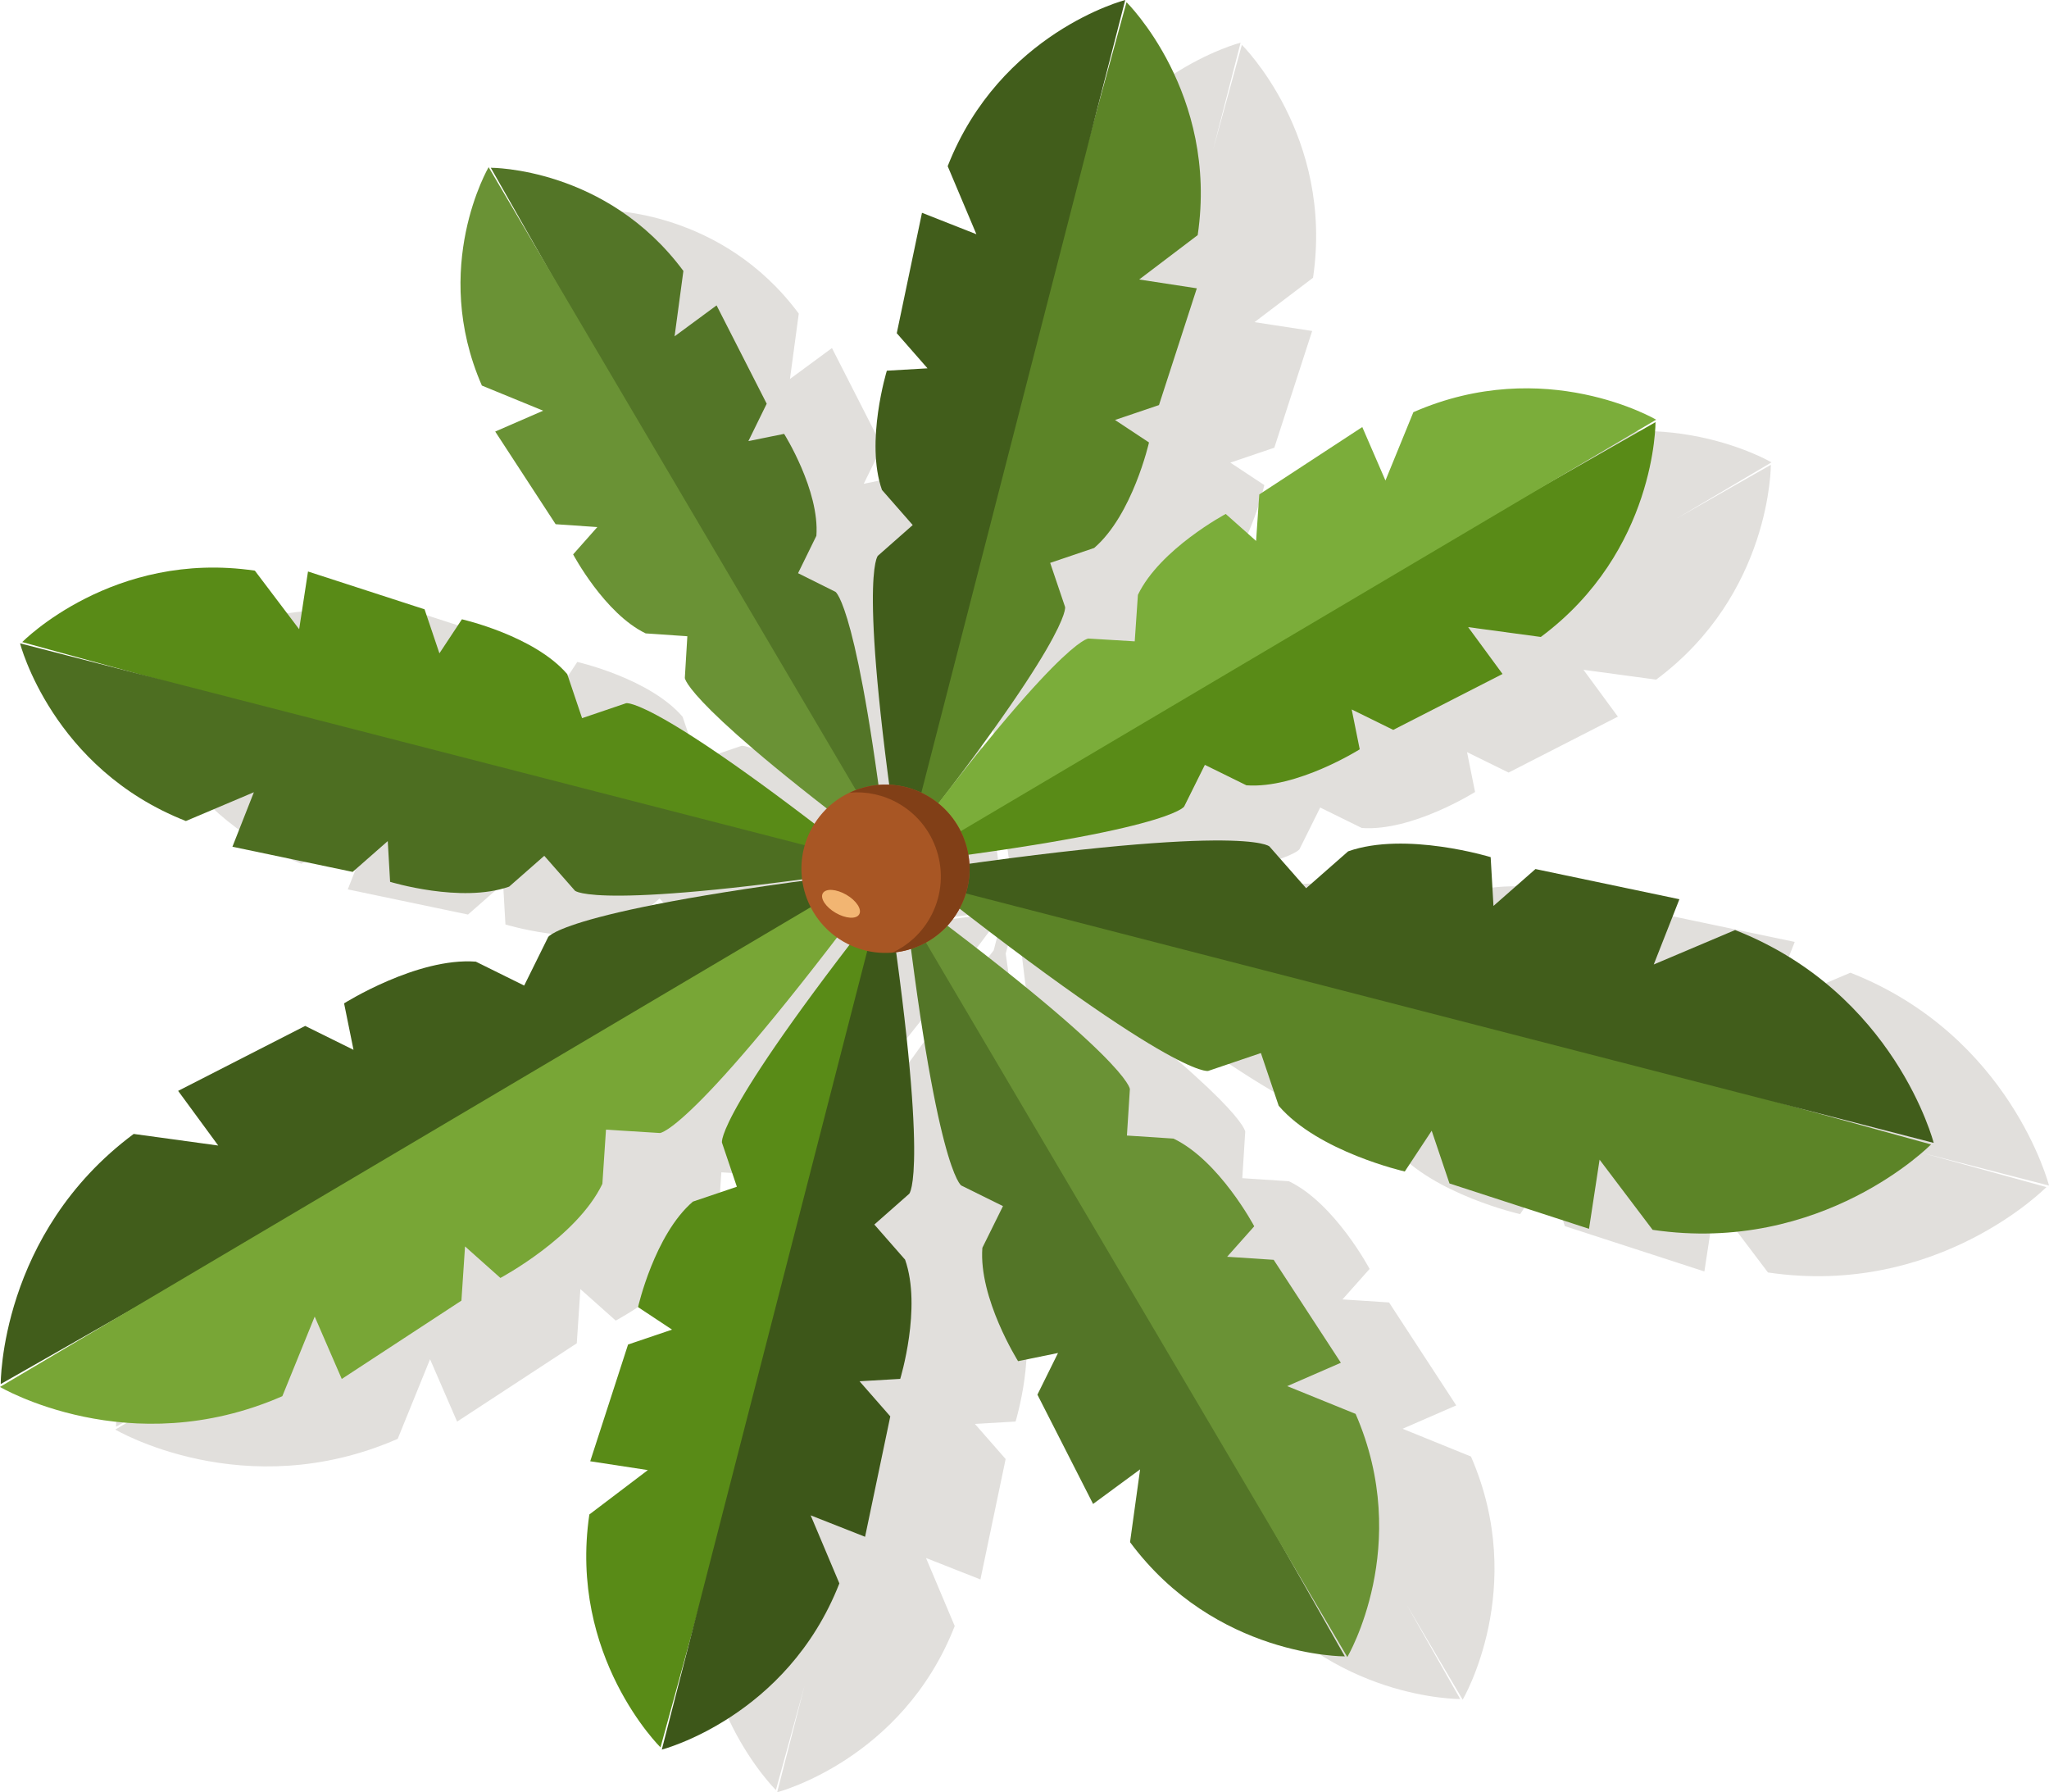 <?xml version="1.0" encoding="UTF-8"?>
<svg version="1.1" viewBox="0 0 510 446" xmlns="http://www.w3.org/2000/svg">
 <g fill-rule="evenodd">
  <path d="m478.19 286.83 31.164 8.578s-27.002 27.497-69.3 21.252l-13.201-17.459-2.629 17.202-34.733-11.282-4.428-13.122-6.698 10.146s-21.563-4.895-31.384-16.355l-4.428-13.122-13.118 4.448s-7.784 2.256-69.897-46.637l-8.276-2.132-2.096 1.194c0.201 1.321 0.395 2.616 0.585 3.893 0.478-0.606 0.954-1.208 1.435-1.816l-0.659-1.117c0.33 0.243 0.648 0.479 0.974 0.719 0.248-0.313 0.492-0.622 0.747-0.943l-0.341 1.243c0.624 0.461 1.247 0.921 1.858 1.373-0.152-1.311-0.305-2.637-0.459-3.996l3.594 6.327c53.169 39.655 53.042 46.425 53.042 46.425l-0.735 11.545 11.591 0.757c11.424 5.468 20.098 21.825 20.098 21.825l-6.75 7.585 11.591 0.757 16.723 25.618-13.353 5.816 17.019 6.909c14.299 32.806-2.062 60.509-2.062 60.509l-13.962-23.67 13.352 23.507s-32.173 0.278-53.469-28.418l2.505-18.117-11.704 8.607-13.856-27.198 5.127-10.368-9.942 2.032s-9.848-15.639-8.885-28.214l5.127-10.369-10.372-5.128s-5.929-3.268-13.764-68.87l-2.562-4.343-1.34 4.877c9.561 65.697 4.691 70.398 4.691 70.398l-8.674 7.648 7.655 8.741c4.211 11.956-1.213 29.67-1.213 29.67l-10.127 0.59 7.655 8.74-6.277 29.965-13.543-5.337 7.146 16.936c-13.067 33.335-44.196 41.356-44.196 41.356l6.852-26.631-7.167 26.083s-22.931-22.578-17.712-57.958l14.567-11.046-14.35-2.195 9.419-29.055 10.947-3.706-8.461-5.6s4.088-18.037 13.65-26.254l10.947-3.706-3.708-10.972s-1.868-6.521 38.918-58.47l1.782-6.928-2.154 1.227c-46.149 61.914-54.012 61.778-54.012 61.778l-13.411-0.836-0.898 13.485c-6.369 13.297-25.384 23.414-25.384 23.414l-8.801-7.84-0.898 13.485-29.785 19.494-6.736-15.523-8.052 19.808c-38.132 16.686-70.288-2.302-70.288-2.302l27.499-16.269-27.308 15.559s-0.272-37.427 33.097-62.247l21.041 2.886-9.979-13.602 31.616-16.162 12.037 5.948-2.346-11.563s18.183-11.48 32.789-10.381l12.037 5.949 5.973-12.075s3.744-6.798 78.318-15.913l-1.339-0.368c-65.63 9.617-70.322 4.744-70.322 4.744l-7.634-8.678-8.737 7.669c-11.944 4.224-29.636-1.195-29.636-1.195l-0.581-10.138-8.736 7.67-29.927-6.264 5.339-13.562-16.921 7.166c-33.289-13.06-41.281-44.218-41.281-44.218l26.595 6.841-26.047-7.157s22.569-22.972 57.906-17.77l11.023 14.575 2.203-14.367 29.015 9.41 3.695 10.957 5.599-8.475s18.014 4.081 26.215 13.647l3.696 10.957 10.961-3.719s6.516-1.874 58.38 38.922l4.665 1.2 1.328-0.757-2.163-3.808c-47.686-35.762-47.606-41.849-47.606-41.849l0.626-10.37-10.377-0.712c-10.241-4.943-18.051-19.661-18.051-19.661l6.021-6.796-10.377-0.712-15.04-23.06 11.936-5.187-15.253-6.254c-12.89-29.51 1.677-54.351 1.677-54.351l12.563 21.3-12.016-21.151s28.798-0.16 47.94 25.677l-2.193 16.268 10.453-7.699 12.478 24.47-4.561 9.301 8.894-1.798s8.858 14.076 8.032 25.369l-4.561 9.301 9.299 4.635s5.316 2.952 12.511 61.907l1.782 3.022 0.961-3.498c-9.561-65.697-4.691-70.397-4.691-70.397l8.675-7.649-7.656-8.741c-4.211-11.955 1.213-29.67 1.213-29.67l10.128-0.589-7.656-8.741 6.277-29.964 13.543 5.336-7.146-16.936c13.067-33.335 44.196-41.356 44.196-41.356l-6.85 26.625 7.165-26.077s22.932 22.579 17.712 57.959l-14.567 11.045 14.35 2.196-9.419 29.053-10.947 3.707 8.461 5.6s-4.087 18.037-13.649 26.254l-10.947 3.707 3.708 10.971s1.477 5.268-27.603 43.788c28.205-36.007 33.417-35.922 33.417-35.922l11.529 0.698 0.792-11.572c5.496-11.419 21.86-20.129 21.86-20.129l7.555 6.714 0.792-11.571 25.637-16.772 5.768 13.309 6.952-17.008c32.809-14.375 60.427 1.869 60.427 1.869l-23.68 14.009 23.515-13.399s0.177 32.113-28.549 53.458l-18.086-2.444 8.56 11.656-27.207 13.915-10.34-5.086 2 9.918s-15.651 9.878-28.207 8.957l-10.34-5.087-5.153 10.37s-3.283 5.928-68.827 13.952l-0.011 7e-3 5.893 1.622c78.549-11.483 84.166-5.646 84.166-5.646l9.143 10.396 10.453-9.18c14.294-5.052 35.472 1.444 35.472 1.444l0.701 12.141 10.452-9.18 35.823 7.516-6.384 16.237 20.25-8.573c39.85 15.655 49.43 52.969 49.43 52.969l-31.819-8.2zm-221.46-69.055c-0.612 0.783-1.202 1.544-1.834 2.349l-0.033 0.128c0.631-0.839 1.253-1.665 1.867-2.477zm-5.971 7.97c-0.015 2e-3 -0.03 4e-3 -0.045 5e-3 -0.239 0.324-0.482 0.654-0.719 0.974 2e-3 0.015 4e-3 0.029 5e-3 0.044 0.254-0.343 0.508-0.684 0.759-1.023zm-1.033 1.393c0.083-0.111 0.167-0.225 0.249-0.337l-0.016-0.028c-0.093 0.125-0.182 0.245-0.275 0.37 0.014-1e-3 0.028-3e-3 0.042-5e-3zm-3.544-0.047 0.388-0.229c-0.187 0.028-0.382 0.058-0.569 0.086 0.06 0.047 0.121 0.096 0.181 0.143zm3.407-3.821c0.049 0.411 0.099 0.836 0.148 1.253l0.87-0.496c-0.342-0.254-0.681-0.506-1.018-0.757zm3.357 3.001-1.034 0.612c0.368-0.043 0.736-0.085 1.107-0.128-0.024-0.161-0.049-0.323-0.073-0.484zm0.732-0.433-0.298 0.177-0.185 0.719c0.38-0.043 0.749-0.087 1.132-0.131l-2.914 1.661c1.515-0.231 3.004-0.455 4.472-0.675-0.73-0.578-1.464-1.16-2.207-1.751z" fill="#392b15" opacity=".149"/>
  <path d="m221.27 215.73 59.127-215.18s22.931 22.579 17.712 57.958l-14.567 11.046 14.349 2.195-9.419 29.054-10.947 3.707 8.462 5.599s-4.088 18.038-13.65 26.255l-10.947 3.706 3.708 10.972s2.037 7.012-43.828 64.688z" fill="#5c8427"/>
  <path d="m224.36 216.56 55.715-216.56s-31.128 8.02-44.195 41.355l7.146 16.936-13.543-5.337-6.278 29.965 7.656 8.741-10.127 0.589s-5.424 17.714-1.214 29.67l7.656 8.741-8.674 7.649s-5.256 5.057 5.858 78.251z" fill="#415d1b"/>
  <path d="m223.53 219.66-59.128 215.18s-22.931-22.579-17.711-57.959l14.566-11.045-14.349-2.196 9.419-29.053 10.947-3.707-8.462-5.6s4.088-18.037 13.65-26.254l10.947-3.706-3.708-10.972s-2.037-7.012 43.829-64.688z" fill="#598b17"/>
  <path d="m220.44 218.83-55.715 216.56s31.128-8.021 44.196-41.357l-7.147-16.935 13.544 5.336 6.277-29.964-7.656-8.741 10.128-0.589s5.424-17.715 1.213-29.67l-7.656-8.74 8.675-7.649s5.255-5.057-5.859-78.251z" fill="#3d5719"/>
  <path d="m221.29 216.25-99.133-174.5s28.798-0.16 47.94 25.677l-2.192 16.268 10.452-7.7 12.479 24.471-4.561 9.301 8.894-1.799s8.858 14.077 8.031 25.37l-4.561 9.301 9.299 4.634s5.734 3.174 13.352 68.977z" fill="#537527"/>
  <path d="m223.78 214.82-102.16-173.22s-14.568 24.841-1.678 54.351l15.253 6.253-11.935 5.188 15.04 23.059 10.377 0.713-6.021 6.795s7.81 14.719 18.05 19.661l10.377 0.713-0.626 10.37s-0.111 6.552 53.326 46.112z" fill="#6a9235"/>
  <path d="m220.43 218.83-214.9-59.049s22.569-22.972 57.906-17.771l11.024 14.576 2.202-14.367 29.015 9.41 3.695 10.957 5.599-8.475s18.015 4.08 26.216 13.647l3.695 10.957 10.962-3.72s7.006-2.044 64.587 43.835z" fill="#598b17"/>
  <path d="m221.27 215.73-216.28-55.632s7.991 31.157 41.28 44.217l16.922-7.165-5.34 13.561 29.927 6.265 8.736-7.67 0.582 10.138s17.691 5.418 29.636 1.195l8.736-7.67 7.635 8.679s5.048 5.258 78.167-5.918z" fill="#4d6e21"/>
  <path d="m223.4 213.98 257.24 70.814s-27.002 27.496-69.299 21.251l-13.202-17.459-2.629 17.203-34.732-11.283-4.429-13.122-6.697 10.145s-21.563-4.894-31.384-16.354l-4.428-13.122-13.118 4.449s-8.385 2.444-77.326-52.522z" fill="#5c8427"/>
  <path d="m222.4 217.69 258.9 66.722s-9.58-37.314-49.429-52.969l-20.251 8.573 6.385-16.238-35.823-7.515-10.453 9.18-0.701-12.141s-21.177-6.496-35.472-1.445l-10.453 9.181-9.142-10.397s-6.044-6.298-93.556 7.049z" fill="#415d1b"/>
  <path d="m224.59 218.28 110.15 193.91s-32.174 0.278-53.47-28.418l2.506-18.117-11.704 8.607-13.857-27.198 5.128-10.369-9.942 2.033s-9.848-15.639-8.886-28.214l5.128-10.369-10.373-5.128s-6.394-3.513-14.678-76.737z" fill="#537527"/>
  <path d="m221.81 219.89 113.54 192.47s16.361-27.704 2.062-60.509l-17.019-6.908 13.352-5.817-16.723-25.617-11.59-0.758 6.75-7.585s-8.675-16.358-20.098-21.825l-11.591-0.757 0.735-11.546s0.147-7.293-59.416-51.147z" fill="#6a9235"/>
  <path d="m218.05 215.6 194.01-110.55s0.178 32.112-28.548 53.458l-18.086-2.444 8.559 11.655-27.207 13.915-10.339-5.085 1.999 9.918s-15.65 9.878-28.207 8.956l-10.339-5.086-5.154 10.37s-3.528 6.394-76.686 14.89z" fill="#598b17"/>
  <path d="m219.64 218.37 192.58-113.93s-27.618-16.243-60.427-1.868l-6.953 17.008-5.767-13.309-25.638 16.772-0.792 11.572-7.555-6.715s-16.364 8.709-21.86 20.129l-0.792 11.572-11.529-0.698s-7.284-0.124-51.268 59.464z" fill="#7bad3a"/>
  <path d="m225.61 215.99-225.43 128.44s-0.272-37.427 33.096-62.247l21.042 2.886-9.98-13.602 31.617-16.163 12.036 5.949-2.346-11.563s18.184-11.481 32.79-10.381l12.037 5.949 5.973-12.075s4.091-7.445 89.165-17.197z" fill="#415d1b"/>
  <path d="m223.75 212.76-223.76 132.38s32.156 18.989 70.287 2.303l8.053-19.809 6.735 15.523 29.785-19.494 0.898-13.486 8.801 7.841s19.016-10.117 25.385-23.415l0.898-13.485 13.41 0.837s8.473 0.159 59.51-69.199z" fill="#78a636"/>
  <path d="m209.94 234.33c-10.01-5.785-13.441-18.594-7.665-28.609s18.573-13.445 28.582-7.66c10.009 5.786 13.441 18.594 7.665 28.609-5.777 10.016-18.573 13.445-28.582 7.66z" fill="#a85624"/>
  <path d="m238.52 226.67c-3.557 6.167-9.776 9.825-16.366 10.384 3.738-1.754 7-4.619 9.22-8.469 5.776-10.015 2.345-22.823-7.664-28.609-3.847-2.223-8.104-3.073-12.218-2.724 5.987-2.81 13.201-2.752 19.363 0.809 10.009 5.786 13.441 18.594 7.665 28.609z" fill="#813f17"/>
  <path d="m208.02 227.18c-2.502-1.445-3.945-3.633-3.223-4.884 0.722-1.253 3.336-1.095 5.838 0.351s3.946 3.633 3.224 4.886c-0.722 1.252-3.336 1.094-5.839-0.353z" fill="#f2b572"/>
 </g>
</svg>
